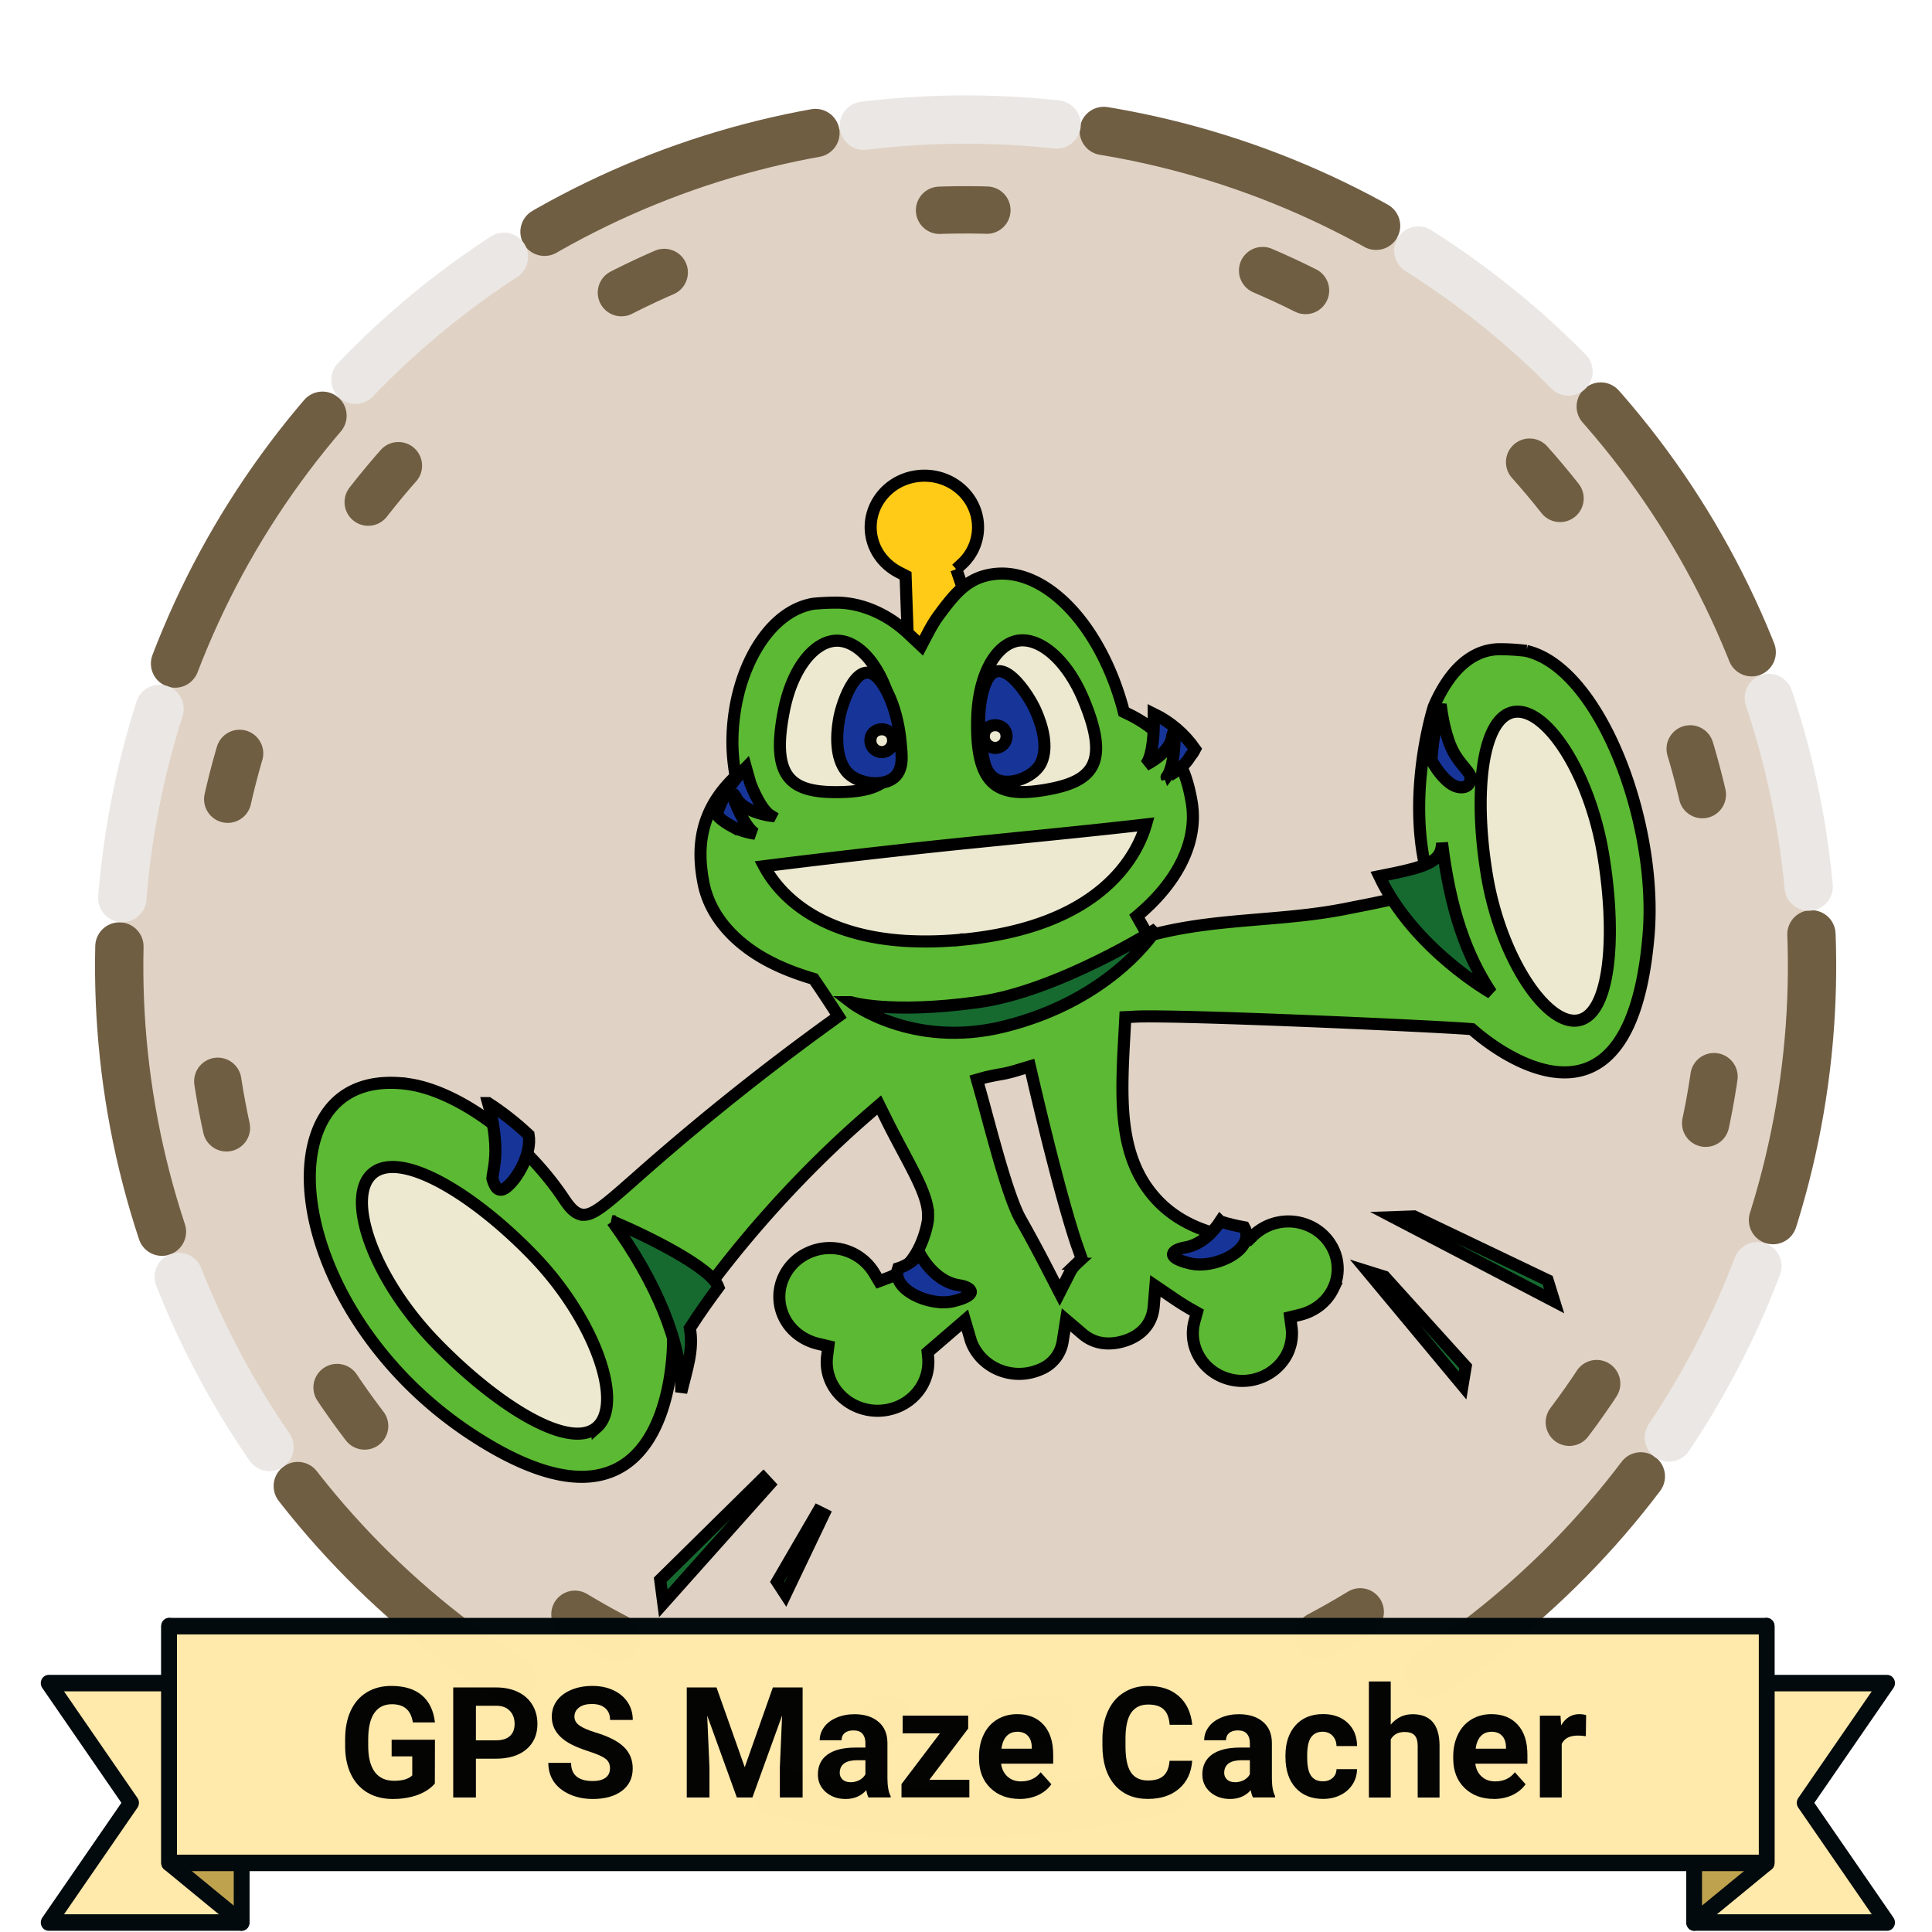 <?xml version="1.0" encoding="UTF-8" standalone="no"?>
<svg xmlns:osb="http://www.openswatchbook.org/uri/2009/osb" xmlns:dc="http://purl.org/dc/elements/1.1/" xmlns:cc="http://creativecommons.org/ns#" xmlns:rdf="http://www.w3.org/1999/02/22-rdf-syntax-ns#" xmlns:svg="http://www.w3.org/2000/svg" xmlns="http://www.w3.org/2000/svg" xmlns:xlink="http://www.w3.org/1999/xlink" xmlns:sodipodi="http://sodipodi.sourceforge.net/DTD/sodipodi-0.dtd" xmlns:inkscape="http://www.inkscape.org/namespaces/inkscape" width="120" height="120" viewBox="0 0 31.75 31.75" version="4.1.4" id="BadgeGen" inkscape:version="1.0.1 (3bc2e813f5, 2020-09-07)" sodipodi:docname="BadgeGen_v4.2.svg" style="enable-background:new" inkscape:export-filename="D:\Graphics\BadgesPGC\GPSMaze_NoL_v4.1.4.png" inkscape:export-xdpi="96" inkscape:export-ydpi="96">
  <title id="doctitle">BadgeGen_v4.2</title>
  <defs id="defs31018">
    <linearGradient inkscape:collect="always" id="linearGradient8847">
      <stop style="stop-color:#7a7a7a;stop-opacity:1" offset="0" id="stop8843"/>
      <stop style="stop-color:#ffffff;stop-opacity:1" offset="1" id="stop8845"/>
    </linearGradient>
    <marker inkscape:stockid="DotS" orient="auto" refY="0" refX="0" id="DotS" style="overflow:visible" inkscape:isstock="true">
      <path id="path6587" d="m -2.5,-1 c 0,2.76 -2.24,5 -5,5 -2.76,0 -5,-2.24 -5,-5 0,-2.76 2.24,-5 5,-5 2.76,0 5,2.24 5,5 z" style="fill:#ebe7e4;fill-opacity:1;fill-rule:evenodd;stroke:#705e43;stroke-width:1pt;stroke-opacity:1" transform="matrix(0.2,0,0,0.2,1.48,0.2)" inkscape:connector-curvature="0"/>
    </marker>
    <marker inkscape:stockid="Arrow2Lend" orient="auto" refY="0" refX="0" id="Arrow2Lend" style="overflow:visible" inkscape:isstock="true">
      <path id="path6541" style="fill:#000000;fill-opacity:1;fill-rule:evenodd;stroke:#000000;stroke-width:0.625;stroke-linejoin:round;stroke-opacity:1" d="M 8.719,4.034 -2.207,0.016 8.719,-4.002 c -1.745,2.372 -1.735,5.617 -6e-7,8.035 z" transform="matrix(-1.1,0,0,-1.1,-1.1,0)" inkscape:connector-curvature="0"/>
    </marker>
    <marker inkscape:stockid="Arrow1Lend" orient="auto" refY="0" refX="0" id="Arrow1Lend" style="overflow:visible" inkscape:isstock="true">
      <path id="path6523" d="M 0,0 5,-5 -12.5,0 5,5 Z" style="fill:#000000;fill-opacity:1;fill-rule:evenodd;stroke:#000000;stroke-width:1pt;stroke-opacity:1" transform="matrix(-0.8,0,0,-0.8,-10,0)" inkscape:connector-curvature="0"/>
    </marker>
    <marker inkscape:isstock="true" style="overflow:visible" id="marker6488" refX="0" refY="0" orient="auto" inkscape:stockid="Arrow2Send">
      <path transform="matrix(-0.3,0,0,-0.3,0.69,0)" d="M 8.719,4.034 -2.207,0.016 8.719,-4.002 c -1.745,2.372 -1.735,5.617 -6e-7,8.035 z" style="fill:#000000;fill-opacity:1;fill-rule:evenodd;stroke:#000000;stroke-width:0.625;stroke-linejoin:round;stroke-opacity:1" id="path6486" inkscape:connector-curvature="0"/>
    </marker>
    <linearGradient inkscape:collect="always" id="linearGradient2122">
      <stop style="stop-color:#648990;stop-opacity:1" offset="0" id="stop2118"/>
      <stop style="stop-color:#a3c7cd;stop-opacity:1" offset="1" id="stop2120"/>
    </linearGradient>
    <path style="fill:none;stroke:none;stroke-width:0.168;stroke-linecap:butt;stroke-linejoin:miter;stroke-miterlimit:4;stroke-dasharray:none;stroke-opacity:1" d="m -113.657,-389.316 c 0,0 26.398,-10.465 54.26,-0.098" id="path3194-0-2-59" inkscape:connector-curvature="0" sodipodi:nodetypes="cc" inkscape:export-xdpi="96" inkscape:export-ydpi="96"/>
    <path style="fill:none;stroke:none;stroke-width:0.168;stroke-linecap:butt;stroke-linejoin:miter;stroke-miterlimit:4;stroke-dasharray:none;stroke-opacity:1" d="m -113.657,-389.316 c 0,0 26.398,-10.465 54.26,-0.098" id="path3194-0-2-59-4" inkscape:connector-curvature="0" sodipodi:nodetypes="cc" inkscape:export-xdpi="96" inkscape:export-ydpi="96"/>
    <linearGradient id="linearGradient1346" osb:paint="gradient">
      <stop style="stop-color:#ffffff;stop-opacity:1" offset="0" id="stop1342"/>
      <stop style="stop-color:#d6d6d6;stop-opacity:1" offset="1" id="stop1344"/>
    </linearGradient>
    <linearGradient id="linearGradient829" osb:paint="gradient">
      <stop style="stop-color:#fdd573;stop-opacity:1" offset="0" id="stop825"/>
      <stop style="stop-color:#fbc231;stop-opacity:1" offset="1" id="stop827"/>
    </linearGradient>
    <linearGradient osb:paint="gradient" id="linearGradient925">
      <stop id="stop921" offset="0" style="stop-color:#f7f7f7;stop-opacity:1"/>
      <stop id="stop923" offset="1" style="stop-color:#a9a9a9;stop-opacity:1"/>
    </linearGradient>
    <linearGradient id="linearGradient1397" osb:paint="gradient">
      <stop style="stop-color:#e19b7f;stop-opacity:1" offset="0" id="stop1393"/>
      <stop style="stop-color:#c16d44;stop-opacity:1" offset="1" id="stop1395"/>
    </linearGradient>
    <linearGradient inkscape:collect="always" xlink:href="#linearGradient2122" id="linearGradient2124" x1="18.264" y1="228.881" x2="43.682" y2="235.985" gradientUnits="userSpaceOnUse"/>
    <marker inkscape:stockid="Arrow2Send" orient="auto" refY="0" refX="0" id="Arrow2Send-3" style="overflow:visible" inkscape:isstock="true">
      <path inkscape:connector-curvature="0" id="path2562-0" style="fill:#000000;fill-opacity:1;fill-rule:evenodd;stroke:#000000;stroke-width:0.625;stroke-linejoin:round;stroke-opacity:1" d="M 8.719,4.034 -2.207,0.016 8.719,-4.002 c -1.745,2.372 -1.735,5.617 -6e-7,8.035 z" transform="matrix(-0.3,0,0,-0.3,0.69,0)"/>
    </marker>
    <linearGradient inkscape:collect="always" xlink:href="#linearGradient8847" id="linearGradient8849" x1="36.056" y1="258.339" x2="35.173" y2="256.34" gradientUnits="userSpaceOnUse"/>
    <linearGradient inkscape:collect="always" xlink:href="#linearGradient8847" id="linearGradient8857" x1="27.45" y1="258.363" x2="26.603" y2="256.34" gradientUnits="userSpaceOnUse"/>
    <linearGradient inkscape:collect="always" xlink:href="#linearGradient8847" id="linearGradient8859" x1="29.19" y1="258.304" x2="28.331" y2="256.328" gradientUnits="userSpaceOnUse"/>
    <linearGradient inkscape:collect="always" xlink:href="#linearGradient8847" id="linearGradient8861" x1="30.906" y1="258.328" x2="30.047" y2="256.34" gradientUnits="userSpaceOnUse"/>
    <linearGradient inkscape:collect="always" xlink:href="#linearGradient8847" id="linearGradient8863" x1="32.611" y1="258.339" x2="31.752" y2="256.34" gradientUnits="userSpaceOnUse"/>
    <linearGradient inkscape:collect="always" xlink:href="#linearGradient8847" id="linearGradient8865" x1="34.339" y1="258.328" x2="33.469" y2="256.34" gradientUnits="userSpaceOnUse"/>
  </defs>
  <sodipodi:namedview id="base" pagecolor="#ffffff" bordercolor="#666666" borderopacity="1.0" inkscape:pageopacity="0" inkscape:pageshadow="2" inkscape:zoom="0.70710678" inkscape:cx="-715.00021" inkscape:cy="253.11541" inkscape:document-units="px" inkscape:current-layer="layer-TheRuggedCacher" showgrid="false" showborder="true" units="px" inkscape:window-width="1920" inkscape:window-height="1017" inkscape:window-x="1912" inkscape:window-y="592" inkscape:window-maximized="1" inkscape:snap-global="false" fit-margin-top="0" fit-margin-left="0" fit-margin-right="0" fit-margin-bottom="0" showguides="false" inkscape:showpageshadow="false" inkscape:document-rotation="0"/>
  <g inkscape:label="layer-BadgeBase" inkscape:groupmode="layer" id="layer-BadgeBase" style="display:inline" transform="translate(-16.356,-249.181)">
    
    
    
    
    
    
    
    
    <g inkscape:groupmode="layer" id="layer-nolevel" inkscape:label="layer-NoLevel" style="display:inline">
      <g id="g3686">
        <circle transform="rotate(96)" inkscape:label="base-NoLevel" style="display:inline;opacity:1;fill:#e0d3c5;fill-opacity:1;fill-rule:nonzero;stroke:#705e43;stroke-width:0.794;stroke-linecap:round;stroke-linejoin:round;stroke-miterlimit:4;stroke-dasharray:4.762, 4.762;stroke-dashoffset:3.096;stroke-opacity:1" id="base-NoLevel" cx="260.236" cy="-59.754" r="13.91" inkscape:export-xdpi="96" inkscape:export-ydpi="96"/>
        <circle transform="rotate(96)" inkscape:label="base-NoLevel" style="display:inline;opacity:1;fill:none;fill-opacity:1;fill-rule:nonzero;stroke:#705e43;stroke-width:0.778;stroke-linecap:round;stroke-linejoin:round;stroke-miterlimit:4;stroke-dasharray:0.778, 4.666;stroke-dashoffset:6.222;stroke-opacity:1;enable-background:new" id="base-NoLevel-6" cx="260.242" cy="-59.754" r="12.433" inkscape:export-xdpi="96" inkscape:export-ydpi="96"/>
        <circle transform="rotate(96)" inkscape:label="base-NoLevel" style="display:inline;opacity:1;fill:none;fill-opacity:1;fill-rule:nonzero;stroke:#ebe7e4;stroke-width:0.794;stroke-linecap:round;stroke-linejoin:round;stroke-miterlimit:4;stroke-dasharray:3.175, 6.35;stroke-dashoffset:7.064;stroke-opacity:1;enable-background:new" id="base-NoLevel-3" cx="260.235" cy="-59.76" r="13.91" inkscape:export-xdpi="96" inkscape:export-ydpi="96"/>
      </g>
    </g>
  </g>
  <g inkscape:groupmode="layer" id="layer-icons" inkscape:label="layer-icons" style="display:inline" transform="translate(-16.356,-249.181)">
    
    
    
    
    
    
    
    
    
    
    
    
    
    
    
    
    
    
    
    
    
    
    
    
    
    
    
    
    
    
    
    
    <g inkscape:groupmode="layer" id="layer-TheGPSMazeCacher" inkscape:label="layer-TheGpsMazeCacher" style="">
      <g style="display:inline;stroke:#000000;stroke-width:0.429;stroke-miterlimit:4;stroke-dasharray:none;stroke-opacity:1" transform="matrix(0.617,0,0,0.617,-35.568,281.345)" id="icon-TheGpsMazeCacher" inkscape:label="icon-TheGpsMazeCacher">
        <g id="g7635" transform="matrix(1.335,0,0,1.335,-34.884,15.972)" style="stroke-width:0.241;stroke-miterlimit:4;stroke-dasharray:none">
          <path inkscape:connector-curvature="0" id="path3031" d="m 96.331,-27.997 -0.057,2.678 3.144,2.739 1.969,0.596 2.236,-4.821 3.353,-2.925 4.631,-1.354 7.931,0.271 0.852,0.542 1.011,-0.975 0.16,-2.817 -1.224,-2.979 -1.756,-0.217 -0.532,3.304 -0.532,1.463 -6.653,0.813 1.703,-3.196 -2.448,-3.955 -2.236,1.192 -2.289,-0.975 -1.065,1.734 -0.479,3.359 2.289,2.384 -0.692,1.571 -4.365,3.846 -3.3,-2.709 z" style="display:inline;fill:#ede9d1;fill-opacity:1;stroke:#000000;stroke-width:0.241;stroke-linecap:butt;stroke-linejoin:miter;stroke-miterlimit:4;stroke-dasharray:none;stroke-opacity:1" sodipodi:nodetypes="ccccccccccccccccccccccccccc"/>
          <path style="display:inline;fill:#ffcb16;stroke:#000000;stroke-width:0.241;stroke-miterlimit:4;stroke-dasharray:none;stroke-opacity:1" inkscape:connector-curvature="0" d="m 108.248,-39.657 0.106,-0.099 a 0.991,0.991 0 0 0 0.312,-0.911 c -0.088,-0.495 -0.532,-0.855 -1.055,-0.855 a 1.155,1.155 0 0 0 -0.181,0.015 c -0.583,0.095 -0.975,0.629 -0.875,1.187 0.056,0.313 0.259,0.579 0.559,0.731 l 0.122,0.063 0.063,1.799 h 1.609 l -0.66,-1.928" id="path2082-8"/>
          <path inkscape:connector-curvature="0" d="m 120.655,-30.655 c -0.641,0.114 -1.553,-1.271 -1.821,-2.896 -0.27,-1.625 -0.104,-3.143 0.535,-3.256 0.642,-0.114 1.516,1.221 1.785,2.848 0.269,1.625 0.142,3.191 -0.5,3.304 z m -12.252,-1.615 a 7.214,7.214 0 0 1 -1.178,0.029 c -1.861,-0.118 -2.572,-1.038 -2.811,-1.49 0.636,-0.08 2.199,-0.272 4,-0.457 l 0.966,-0.097 c 0.88,-0.088 1.795,-0.18 2.653,-0.279 -0.176,0.611 -0.879,2.02 -3.631,2.296 z m 2.243,6.471 a 0.62,0.62 0 0 0 -0.123,0.158 l -0.213,0.419 -0.216,-0.418 a 28.881,28.881 0 0 0 -0.56,-1.041 c -0.264,-0.462 -0.596,-1.801 -0.808,-2.558 l -0.066,-0.232 0.181,-0.051 c 0.113,-0.025 0.24,-0.05 0.328,-0.064 a 2.695,2.695 0 0 0 0.3,-0.076 l 0.247,-0.074 0.057,0.243 c 0.086,0.371 0.261,1.11 0.454,1.847 0.16,0.609 0.299,1.094 0.416,1.444 l 0.107,0.303 z m -5.839,-11.029 c 0.172,-0.876 0.623,-1.396 1.054,-1.402 0.432,-0.007 0.901,0.498 1.104,1.368 0.31,1.332 -0.088,1.637 -1.051,1.653 -0.96,0.015 -1.37,-0.276 -1.107,-1.618 z m 4.666,-1.401 c 0.425,-0.073 0.972,0.353 1.317,1.182 0.527,1.269 0.184,1.631 -0.762,1.792 -0.947,0.162 -1.4,-0.063 -1.363,-1.428 0.025,-0.89 0.384,-1.473 0.809,-1.546 z m -8.393,15.689 c -0.538,0.478 -1.992,-0.417 -3.226,-1.691 -1.234,-1.274 -1.799,-2.883 -1.261,-3.362 0.538,-0.478 1.976,0.354 3.21,1.628 1.234,1.276 1.815,2.946 1.277,3.426 z m 18.54,-15.487 a 4.411,4.411 0 0 0 -0.526,-0.033 c -0.539,0 -0.994,0.394 -1.318,1.141 -0.005,0.011 -0.495,1.545 -0.198,3.072 0.124,0.635 -0.167,0.693 -1.399,0.934 l -0.181,0.036 c -1.301,0.256 -2.622,0.174 -3.924,0.537 l -0.222,-0.394 c 0.724,-0.601 1.12,-1.308 1.116,-1.993 a 1.785,1.785 0 0 0 -0.029,-0.31 c -0.101,-0.569 -0.336,-1.279 -1.255,-1.727 l -0.095,-0.046 -0.025,-0.098 c -0.437,-1.568 -1.427,-2.661 -2.408,-2.661 a 1.319,1.319 0 0 0 -0.212,0.018 c -0.468,0.077 -0.714,0.364 -1.041,0.808 -0.075,0.101 -0.144,0.214 -0.207,0.333 l -0.147,0.281 -0.234,-0.22 a 2.728,2.728 0 0 0 -0.322,-0.264 c -0.363,-0.246 -0.757,-0.376 -1.141,-0.376 a 5.092,5.092 0 0 0 -0.454,0.022 c -0.387,0.064 -0.743,0.315 -1.03,0.726 -0.377,0.541 -0.592,1.293 -0.587,2.062 0.002,0.164 0.015,0.343 0.046,0.547 l 0.015,0.109 -0.078,0.08 c -0.42,0.429 -0.623,0.917 -0.62,1.49 9.4e-4,0.162 0.018,0.333 0.053,0.524 0.096,0.544 0.441,1.029 0.992,1.404 0.306,0.208 0.687,0.382 1.133,0.518 l 0.082,0.025 0.046,0.068 c 0.101,0.147 0.212,0.315 0.332,0.499 l 0.115,0.178 -0.174,0.126 a 50.094,50.094 0 0 0 -3.654,2.911 l -0.257,0.227 c -0.584,0.516 -0.805,0.697 -0.997,0.697 l -0.042,-9.46e-4 -0.033,-0.011 c -0.1,-0.029 -0.194,-0.116 -0.307,-0.286 -0.783,-1.182 -2.084,-2.151 -3.096,-2.306 a 2.431,2.431 0 0 0 -0.375,-0.029 c -0.692,0 -1.19,0.318 -1.439,0.92 -0.631,1.524 0.471,4.404 3.06,6.1 0.852,0.558 1.589,0.841 2.192,0.841 0.264,0 0.506,-0.056 0.719,-0.167 1.034,-0.539 1.1,-2.214 1.103,-2.543 l 9.9e-4,-0.064 0.036,-0.055 c 1.168,-1.798 2.644,-3.348 3.837,-4.382 l 0.238,-0.206 0.138,0.278 c 0.426,0.861 0.835,1.464 0.837,1.91 a 1.117,1.117 0 0 1 -0.004,0.119 c -0.011,0.074 -0.12,0.726 -0.586,1.036 a 0.943,0.943 0 0 1 -0.196,0.1 l -0.191,0.071 -0.102,-0.171 a 1.032,1.032 0 0 0 -1.308,-0.397 c -0.246,0.111 -0.429,0.308 -0.521,0.552 a 0.934,0.934 0 0 0 0.039,0.743 c 0.129,0.26 0.375,0.45 0.676,0.522 l 0.204,0.048 -0.025,0.201 a 0.934,0.934 0 0 0 0.088,0.529 c 0.167,0.339 0.528,0.558 0.919,0.558 0.151,0 0.298,-0.033 0.435,-0.094 0.382,-0.175 0.607,-0.551 0.575,-0.96 l -0.011,-0.113 0.742,-0.639 0.104,0.353 c 0.015,0.054 0.033,0.108 0.06,0.16 0.167,0.339 0.527,0.557 0.919,0.557 0.151,0 0.298,-0.033 0.435,-0.094 a 0.719,0.719 0 0 0 0.436,-0.566 l 0.066,-0.417 0.328,0.28 c 0.146,0.125 0.32,0.19 0.518,0.19 0.067,0 0.138,-0.007 0.21,-0.022 0.411,-0.088 0.664,-0.35 0.693,-0.721 l 0.033,-0.404 0.345,0.235 c 0.115,0.079 0.223,0.147 0.327,0.208 l 0.155,0.088 -0.046,0.167 c -0.125,0.449 0.102,0.914 0.539,1.108 0.132,0.058 0.271,0.088 0.415,0.088 0.386,0 0.739,-0.218 0.901,-0.553 a 0.917,0.917 0 0 0 0.08,-0.518 l -0.027,-0.2 0.204,-0.05 c 0.292,-0.073 0.529,-0.261 0.652,-0.516 a 0.909,0.909 0 0 0 0.031,-0.725 0.961,0.961 0 0 0 -0.513,-0.533 1.015,1.015 0 0 0 -1.114,0.198 l -0.084,0.082 -0.118,-0.015 c -0.769,-0.1 -1.338,-0.365 -1.739,-0.808 -0.782,-0.862 -0.693,-2.054 -0.619,-3.411 l 0.011,-0.208 0.216,-0.011 c 0.847,-0.037 5.663,0.176 6.619,0.244 l 0.08,0.007 0.061,0.052 c 0.222,0.191 1.009,0.81 1.788,0.81 h 9.6e-4 c 0.152,0 0.297,-0.025 0.431,-0.073 0.7,-0.254 1.117,-1.154 1.244,-2.674 0.187,-2.241 -0.968,-5.32 -2.438,-5.661 z" style="display:inline;fill:#5cb933;stroke:#000000;stroke-width:0.241;stroke-miterlimit:4;stroke-dasharray:none;stroke-opacity:1" id="path7601"/>
          <path style="display:inline;fill:#173599;stroke:#000000;stroke-width:0.241;stroke-miterlimit:4;stroke-dasharray:none;stroke-opacity:1" inkscape:connector-curvature="0" d="m 98.909,-29.004 c 0.029,0.101 0.121,0.447 0.14,0.82 0.018,0.349 -0.048,0.556 -0.057,0.684 0.042,0.148 0.109,0.309 0.28,0.175 0.219,-0.171 0.507,-0.668 0.444,-1.045 -0.25,-0.235 -0.52,-0.447 -0.807,-0.634 z m 9.396,3.635 c -0.436,-0.064 -0.701,-0.473 -0.787,-0.628 -0.106,0.125 -0.242,0.221 -0.396,0.278 l -0.036,0.011 c -0.144,0.416 0.628,0.775 1.113,0.654 0.541,-0.135 0.324,-0.285 0.105,-0.316 z m -1.167,-10.821 c -0.008,-0.099 -0.021,-0.197 -0.039,-0.295 -0.058,-0.327 -0.171,-0.677 -0.357,-0.928 -0.434,-0.581 -0.776,0.402 -0.835,0.756 -0.055,0.317 -0.071,0.758 0.146,1.032 0.184,0.23 0.655,0.319 0.911,0.156 0.248,-0.158 0.195,-0.478 0.174,-0.721 z m -0.376,0.183 c -0.126,5.19e-4 -0.228,-0.101 -0.228,-0.227 -0.003,-0.304 0.454,-0.306 0.453,-0.002 0.001,0.125 -0.1,0.228 -0.225,0.229 z m -2.217,1.268 c -0.19,-0.116 -0.357,-0.518 -0.405,-0.641 l -0.089,-0.316 -0.058,0.06 c -0.245,0.246 -0.425,0.548 -0.526,0.88 0.086,0.11 0.272,0.212 0.272,0.212 v -9.46e-4 c 0.214,0.132 0.496,0.167 0.496,0.167 -0.223,-0.139 -0.421,-0.681 -0.421,-0.681 l -0.033,-0.144 0.064,0.085 c 0.139,0.314 0.699,0.381 0.699,0.381 z m 13.635,-1.246 c -0.176,-0.309 -0.247,-0.788 -0.269,-0.975 -0.067,0.249 -0.151,0.638 -0.185,1.114 0.14,0.257 0.335,0.476 0.5,0.526 0.211,0.061 0.299,-0.061 0.28,-0.215 -0.058,-0.114 -0.217,-0.257 -0.326,-0.449 z m -4.667,9.341 c -0.124,0.189 -0.362,0.467 -0.711,0.522 -0.218,0.036 -0.433,0.186 0.109,0.316 0.507,0.121 1.323,-0.286 1.081,-0.721 -0.162,-0.028 -0.322,-0.067 -0.478,-0.116 z m -0.608,-9.26 c 0.033,-0.042 0.075,-0.101 0.106,-0.162 -0.21,-0.302 -0.494,-0.545 -0.825,-0.706 l 9.4e-4,0.244 c 0,0 0.003,0.575 -0.161,0.777 0,0 0.505,-0.243 0.528,-0.581 l 0.03,-0.087 0.019,0.133 c 0,0 0.003,0.574 -0.16,0.777 -9.6e-4,-9.82e-4 0.321,-0.158 0.461,-0.395 z m -4.073,-1.476 c -0.119,0.285 -0.144,0.651 -0.119,0.982 0.007,0.104 0.022,0.202 0.036,0.295 0.04,0.24 0.067,0.563 0.347,0.661 0.29,0.1 0.726,-0.094 0.847,-0.359 0.143,-0.316 0.018,-0.74 -0.114,-1.036 -0.146,-0.329 -0.719,-1.208 -0.998,-0.544 z m 0.193,1.29 c -0.126,5.19e-4 -0.228,-0.101 -0.228,-0.227 -10e-4,-0.302 0.452,-0.304 0.453,-0.002 7e-4,0.125 -0.1,0.228 -0.225,0.229 z" id="path2086-0" sodipodi:nodetypes="ccccccccccccccccccccccccccccccccccccccccccccccccccccccccccccccccccccccccccscc"/>
          <path id="path7641" style="display:inline;fill:#166a30;stroke:#000000;stroke-width:0.241;stroke-miterlimit:4;stroke-dasharray:none;stroke-opacity:1" d="m 104.673,-19.455 0.166,0.254 0.765,-1.602 -0.114,-0.057 z m -2.333,-0.039 0.062,0.471 2.116,-2.37 -0.12,-0.129 z m 17.706,-5.976 -2.665,-1.274 -0.419,0.015 3.214,1.678 z m -3.592,-0.176 1.894,2.275 0.063,-0.379 -1.618,-1.79 z" inkscape:connector-curvature="0"/>
          <path id="path7639" style="display:inline;fill:#166a30;stroke:#000000;stroke-width:0.241;stroke-miterlimit:4;stroke-dasharray:none;stroke-opacity:1" d="m 106.142,-31.018 c 0,0 1.219,0.94 3.051,0.488 2.196,-0.541 3.051,-1.953 3.051,-1.953 0,0 -1.968,1.246 -3.56,1.465 -1.779,0.244 -2.542,0 -2.542,0 z m -4.758,4.372 c 0.876,1.2 1.399,2.457 1.375,3.414 0.107,-0.452 0.252,-0.839 0.173,-1.282 l 0.036,-0.055 c 0.167,-0.259 0.348,-0.513 0.534,-0.763 -0.143,-0.393 -1.434,-1.027 -2.119,-1.314 z m 15.303,-6.885 c 0.693,1.459 2.234,2.327 2.234,2.327 -0.487,-0.731 -0.819,-1.644 -0.983,-2.995 -0.002,0.396 -0.332,0.486 -1.251,0.668 z" inkscape:connector-curvature="0" sodipodi:nodetypes="cccccccccccccccc"/>
          <path style="display:inline;fill:#166a30;stroke:#000000;stroke-width:0.241;stroke-miterlimit:4;stroke-dasharray:none;stroke-opacity:1" d="M 94.748,-42.215" id="path2088-4" inkscape:connector-curvature="0"/>
        </g>
      </g>
    </g>
    
    
    
    
    
    
    
    
    
    
    
    
  </g>
  
  <g inkscape:groupmode="layer" id="layer-addon-topleft" inkscape:label="layer-addon-topleft" style="" transform="translate(-16.356,-249.181)">
    
    
    
    
    
    
    
    
    
    
    
    
    
    
    
    
  </g>
  <g inkscape:groupmode="layer" id="layer-addon-midleft" inkscape:label="layer-addon-midleft" style="" transform="translate(-16.356,-249.181)">
    
    
    
    
    
    
    
    
    
    
    
    
    
    
    
    
  </g>
  <g inkscape:groupmode="layer" id="layer-addon-bottomleft" inkscape:label="layer-addon-bottomleft" style="" transform="translate(-16.356,-249.181)">
    
    
    
    
    
    
    
    
    
    
    
    
    
    
    
    
  </g>
  <g inkscape:groupmode="layer" id="layer-addon-topright" inkscape:label="layer-addon-topright" style="" transform="translate(-16.356,-249.181)">
    
    
    
    
    
    
    
    
    
    
    
    
    
    
    
    
  </g>
  <g inkscape:groupmode="layer" id="layer-addon-midright" inkscape:label="layer-addon-midright" style="" transform="translate(-16.356,-249.181)">
    
    
    
    
    
    
    
    
    
    
    
    
    
    
    
    
  </g>
  <g inkscape:groupmode="layer" id="layer-addon-bottomright" inkscape:label="layer-addon-bottomright" style="" transform="translate(-16.356,-249.181)">
    
    
    
    
    
    
    
    
    
    
    
    
    
    
    
    
  </g>
  <g inkscape:groupmode="layer" id="layer-ribbon" inkscape:label="layer-ribbon" style="display:inline;opacity:0.99" transform="translate(-16.356,-249.181)">
    <g id="layer-ribbon-base" transform="matrix(0.478,0,0,0.502,86.398,149.217)" style="stroke:#00080b;stroke-width:0.54;stroke-miterlimit:4;stroke-dasharray:none;stroke-opacity:1" inkscape:groupmode="layer">
      <g id="g1029" style="display:inline;stroke:#00080b;stroke-width:0.54;stroke-miterlimit:4;stroke-dasharray:none;stroke-opacity:1" transform="translate(0,2.1814158e-6)">
        <g id="g999" style="stroke:#00080b;stroke-width:0.54;stroke-miterlimit:4;stroke-dasharray:none;stroke-opacity:1">
          <path sodipodi:nodetypes="cccccc" inkscape:connector-curvature="0" id="rect926-0" d="m -144.859,254.231 h 6.634 v 7.837 h -6.634 l 2.835,-3.918 z" style="opacity:1;fill:#ffe9aa;fill-opacity:1;fill-rule:evenodd;stroke:#00080b;stroke-width:0.54;stroke-linecap:butt;stroke-linejoin:round;stroke-miterlimit:4;stroke-dasharray:none;stroke-dashoffset:0;stroke-opacity:1;paint-order:normal"/>
          <path inkscape:connector-curvature="0" id="path978" d="m -138.225,262.068 -2.493,-1.951 v -7.751 l 2.493,1.865 z" style="fill:#bea14d;fill-opacity:1;stroke:#00080b;stroke-width:0.54;stroke-linecap:butt;stroke-linejoin:round;stroke-miterlimit:4;stroke-dasharray:none;stroke-opacity:1"/>
        </g>
        <g transform="matrix(-1,0,0,1,-226.511,7.7148434e-7)" id="g999-6" style="stroke:#00080b;stroke-width:0.54;stroke-miterlimit:4;stroke-dasharray:none;stroke-opacity:1">
          <path sodipodi:nodetypes="cccccc" inkscape:connector-curvature="0" id="rect926-0-8" d="m -144.859,254.231 h 6.634 v 7.837 h -6.634 l 2.835,-3.918 z" style="opacity:1;fill:#ffe9aa;fill-opacity:1;fill-rule:evenodd;stroke:#00080b;stroke-width:0.54;stroke-linecap:butt;stroke-linejoin:round;stroke-miterlimit:4;stroke-dasharray:none;stroke-dashoffset:0;stroke-opacity:1;paint-order:normal"/>
          <path inkscape:connector-curvature="0" id="path978-7" d="m -138.225,262.068 -2.493,-1.951 v -7.751 l 2.493,1.865 z" style="fill:#bea14d;fill-opacity:1;stroke:#00080b;stroke-width:0.54;stroke-linecap:butt;stroke-linejoin:round;stroke-miterlimit:4;stroke-dasharray:none;stroke-opacity:1"/>
        </g>
      </g>
      <rect y="252.366" x="-140.717" height="7.751" width="54.924" id="rect926" style="opacity:1;fill:#ffe9aa;fill-opacity:1;fill-rule:evenodd;stroke:#00080b;stroke-width:0.54;stroke-linecap:butt;stroke-linejoin:round;stroke-miterlimit:4;stroke-dasharray:none;stroke-dashoffset:0;stroke-opacity:1;paint-order:normal"/>
    </g>
    
    <g inkscape:groupmode="layer" id="layer-ribbontext" style="display:inline">
      
      
      
      
      
      
      
      
      
      
      
      
      
      
      
      
      
      
      
      
      <g aria-label="GPS Maze Cacher" style="font-style:normal;font-weight:normal;font-size:2.543px;line-height:1.25;font-family:sans-serif;letter-spacing:0px;word-spacing:0px;opacity:0.99;fill:#000000;fill-opacity:1;stroke:none;stroke-width:0.139;enable-background:new" id="ribbon-text-TheGPSMazeCacher">
        <path d="m 23.502,278.491 q -0.101,0.12 -0.284,0.188 -0.184,0.066 -0.407,0.066 -0.235,0 -0.412,-0.102 -0.176,-0.103 -0.273,-0.298 -0.096,-0.195 -0.098,-0.458 v -0.123 q 0,-0.271 0.091,-0.468 0.092,-0.199 0.263,-0.303 0.173,-0.106 0.404,-0.106 0.322,0 0.503,0.154 0.181,0.153 0.215,0.446 h -0.363 q -0.025,-0.155 -0.111,-0.227 -0.084,-0.072 -0.233,-0.072 -0.19,0 -0.289,0.143 -0.099,0.143 -0.101,0.425 v 0.115 q 0,0.284 0.108,0.43 0.108,0.145 0.317,0.145 0.21,0 0.299,-0.089 v -0.312 h -0.339 v -0.274 h 0.712 z" style="font-style:normal;font-variant:normal;font-weight:bold;font-stretch:normal;font-family:Roboto;-inkscape-font-specification:'Roboto Bold';text-align:center;text-anchor:middle;fill:#000000;fill-opacity:1;stroke-width:0.139" id="path3084" inkscape:connector-curvature="0"/>
        <path d="m 24.177,278.083 v 0.637 h -0.373 v -1.808 h 0.705 q 0.204,0 0.358,0.074 0.155,0.074 0.238,0.212 0.083,0.137 0.083,0.312 0,0.266 -0.183,0.42 -0.181,0.153 -0.503,0.153 z m 0,-0.302 h 0.333 q 0.148,0 0.225,-0.07 0.078,-0.07 0.078,-0.199 0,-0.133 -0.078,-0.215 -0.078,-0.082 -0.216,-0.084 H 24.177 Z" style="font-style:normal;font-variant:normal;font-weight:bold;font-stretch:normal;font-family:Roboto;-inkscape-font-specification:'Roboto Bold';text-align:center;text-anchor:middle;fill:#000000;fill-opacity:1;stroke-width:0.139" id="path3086" inkscape:connector-curvature="0"/>
        <path d="m 26.381,278.245 q 0,-0.106 -0.074,-0.161 -0.075,-0.057 -0.268,-0.119 -0.194,-0.063 -0.307,-0.124 -0.308,-0.166 -0.308,-0.448 0,-0.147 0.082,-0.261 0.083,-0.115 0.237,-0.18 0.155,-0.065 0.348,-0.065 0.194,0 0.345,0.071 0.151,0.07 0.235,0.197 0.084,0.128 0.084,0.291 h -0.373 q 0,-0.124 -0.078,-0.192 -0.078,-0.07 -0.22,-0.07 -0.137,0 -0.212,0.058 -0.076,0.057 -0.076,0.151 0,0.088 0.088,0.148 0.089,0.06 0.262,0.112 0.318,0.096 0.463,0.237 0.145,0.142 0.145,0.353 0,0.235 -0.178,0.369 -0.178,0.133 -0.478,0.133 -0.209,0 -0.38,-0.076 -0.171,-0.077 -0.262,-0.21 -0.089,-0.133 -0.089,-0.308 h 0.374 q 0,0.299 0.358,0.299 0.133,0 0.207,-0.053 0.074,-0.055 0.074,-0.151 z" style="font-style:normal;font-variant:normal;font-weight:bold;font-stretch:normal;font-family:Roboto;-inkscape-font-specification:'Roboto Bold';text-align:center;text-anchor:middle;fill:#000000;fill-opacity:1;stroke-width:0.139" id="path3088" inkscape:connector-curvature="0"/>
        <path d="m 28.131,276.912 0.464,1.311 0.462,-1.311 h 0.489 v 1.808 h -0.374 v -0.494 l 0.037,-0.853 -0.488,1.347 h -0.256 l -0.487,-1.346 0.037,0.852 v 0.494 h -0.373 v -1.808 z" style="font-style:normal;font-variant:normal;font-weight:bold;font-stretch:normal;font-family:Roboto;-inkscape-font-specification:'Roboto Bold';text-align:center;text-anchor:middle;fill:#000000;fill-opacity:1;stroke-width:0.139" id="path3090" inkscape:connector-curvature="0"/>
        <path d="m 30.629,278.72 q -0.025,-0.048 -0.036,-0.12 -0.13,0.145 -0.339,0.145 -0.197,0 -0.328,-0.114 -0.129,-0.114 -0.129,-0.288 0,-0.214 0.158,-0.328 0.159,-0.114 0.458,-0.115 h 0.165 v -0.077 q 0,-0.093 -0.048,-0.149 -0.047,-0.056 -0.15,-0.056 -0.091,0 -0.143,0.043 -0.051,0.043 -0.051,0.119 h -0.359 q 0,-0.117 0.072,-0.216 0.072,-0.099 0.204,-0.155 0.132,-0.057 0.296,-0.057 0.248,0 0.394,0.125 0.147,0.124 0.147,0.35 v 0.582 q 0.001,0.191 0.053,0.289 v 0.021 z m -0.297,-0.25 q 0.079,0 0.147,-0.035 0.067,-0.036 0.099,-0.096 v -0.231 h -0.134 q -0.269,0 -0.287,0.186 l -0.001,0.021 q 0,0.067 0.047,0.111 0.047,0.043 0.129,0.043 z" style="font-style:normal;font-variant:normal;font-weight:bold;font-stretch:normal;font-family:Roboto;-inkscape-font-specification:'Roboto Bold';text-align:center;text-anchor:middle;fill:#000000;fill-opacity:1;stroke-width:0.139" id="path3092" inkscape:connector-curvature="0"/>
        <path d="m 31.629,278.43 h 0.657 v 0.289 h -1.115 v -0.219 l 0.632,-0.834 h -0.613 v -0.291 h 1.077 v 0.212 z" style="font-style:normal;font-variant:normal;font-weight:bold;font-stretch:normal;font-family:Roboto;-inkscape-font-specification:'Roboto Bold';text-align:center;text-anchor:middle;fill:#000000;fill-opacity:1;stroke-width:0.139" id="path3094" inkscape:connector-curvature="0"/>
        <path d="m 33.112,278.744 q -0.296,0 -0.482,-0.181 -0.185,-0.181 -0.185,-0.483 v -0.035 q 0,-0.202 0.078,-0.361 0.078,-0.16 0.221,-0.246 0.144,-0.087 0.328,-0.087 0.276,0 0.433,0.174 0.159,0.174 0.159,0.493 v 0.147 h -0.856 q 0.017,0.132 0.104,0.211 0.088,0.08 0.222,0.08 0.207,0 0.324,-0.15 l 0.176,0.197 q -0.081,0.114 -0.219,0.179 -0.138,0.063 -0.305,0.063 z m -0.041,-1.103 q -0.107,0 -0.174,0.072 -0.066,0.072 -0.084,0.206 h 0.499 v -0.029 q -0.003,-0.119 -0.065,-0.184 -0.062,-0.066 -0.176,-0.066 z" style="font-style:normal;font-variant:normal;font-weight:bold;font-stretch:normal;font-family:Roboto;-inkscape-font-specification:'Roboto Bold';text-align:center;text-anchor:middle;fill:#000000;fill-opacity:1;stroke-width:0.139" id="path3096" inkscape:connector-curvature="0"/>
        <path d="m 35.948,278.117 q -0.021,0.292 -0.216,0.459 -0.194,0.168 -0.512,0.168 -0.348,0 -0.548,-0.233 -0.199,-0.235 -0.199,-0.643 v -0.111 q 0,-0.261 0.092,-0.459 0.092,-0.199 0.262,-0.304 0.171,-0.107 0.397,-0.107 0.313,0 0.504,0.168 0.191,0.168 0.221,0.471 H 35.578 q -0.014,-0.175 -0.098,-0.253 -0.083,-0.08 -0.255,-0.08 -0.186,0 -0.279,0.134 -0.092,0.133 -0.094,0.414 v 0.137 q 0,0.293 0.088,0.428 0.089,0.135 0.281,0.135 0.173,0 0.257,-0.078 0.086,-0.08 0.098,-0.245 z" style="font-style:normal;font-variant:normal;font-weight:bold;font-stretch:normal;font-family:Roboto;-inkscape-font-specification:'Roboto Bold';text-align:center;text-anchor:middle;fill:#000000;fill-opacity:1;stroke-width:0.139" id="path3098" inkscape:connector-curvature="0"/>
        <path d="m 36.947,278.72 q -0.025,-0.048 -0.036,-0.12 -0.13,0.145 -0.339,0.145 -0.197,0 -0.328,-0.114 -0.129,-0.114 -0.129,-0.288 0,-0.214 0.158,-0.328 0.159,-0.114 0.458,-0.115 h 0.165 v -0.077 q 0,-0.093 -0.048,-0.149 -0.047,-0.056 -0.15,-0.056 -0.091,0 -0.143,0.043 -0.051,0.043 -0.051,0.119 H 36.145 q 0,-0.117 0.072,-0.216 0.072,-0.099 0.204,-0.155 0.132,-0.057 0.296,-0.057 0.248,0 0.394,0.125 0.147,0.124 0.147,0.35 v 0.582 q 0.001,0.191 0.053,0.289 v 0.021 z m -0.297,-0.25 q 0.079,0 0.147,-0.035 0.067,-0.036 0.099,-0.096 v -0.231 h -0.134 q -0.269,0 -0.287,0.186 l -0.001,0.021 q 0,0.067 0.047,0.111 0.047,0.043 0.129,0.043 z" style="font-style:normal;font-variant:normal;font-weight:bold;font-stretch:normal;font-family:Roboto;-inkscape-font-specification:'Roboto Bold';text-align:center;text-anchor:middle;fill:#000000;fill-opacity:1;stroke-width:0.139" id="path3100" inkscape:connector-curvature="0"/>
        <path d="m 38.094,278.455 q 0.099,0 0.161,-0.055 0.062,-0.055 0.065,-0.145 h 0.337 q -0.001,0.137 -0.074,0.251 -0.073,0.113 -0.201,0.176 -0.127,0.062 -0.281,0.062 -0.288,0 -0.454,-0.183 -0.166,-0.184 -0.166,-0.507 v -0.024 q 0,-0.31 0.165,-0.495 0.165,-0.185 0.453,-0.185 0.252,0 0.404,0.144 0.153,0.143 0.155,0.381 H 38.32 q -0.003,-0.104 -0.065,-0.169 -0.062,-0.066 -0.164,-0.066 -0.125,0 -0.19,0.092 -0.063,0.091 -0.063,0.296 v 0.037 q 0,0.207 0.063,0.298 0.063,0.091 0.192,0.091 z" style="font-style:normal;font-variant:normal;font-weight:bold;font-stretch:normal;font-family:Roboto;-inkscape-font-specification:'Roboto Bold';text-align:center;text-anchor:middle;fill:#000000;fill-opacity:1;stroke-width:0.139" id="path3102" inkscape:connector-curvature="0"/>
        <path d="m 39.211,277.523 q 0.143,-0.171 0.359,-0.171 0.437,0 0.443,0.508 v 0.861 h -0.359 v -0.851 q 0,-0.115 -0.05,-0.17 -0.05,-0.056 -0.165,-0.056 -0.158,0 -0.228,0.122 v 0.955 h -0.359 v -1.907 h 0.359 z" style="font-style:normal;font-variant:normal;font-weight:bold;font-stretch:normal;font-family:Roboto;-inkscape-font-specification:'Roboto Bold';text-align:center;text-anchor:middle;fill:#000000;fill-opacity:1;stroke-width:0.139" id="path3104" inkscape:connector-curvature="0"/>
        <path d="m 40.905,278.744 q -0.296,0 -0.482,-0.181 -0.185,-0.181 -0.185,-0.483 v -0.035 q 0,-0.202 0.078,-0.361 0.078,-0.16 0.221,-0.246 0.144,-0.087 0.328,-0.087 0.276,0 0.433,0.174 0.159,0.174 0.159,0.493 v 0.147 h -0.856 q 0.017,0.132 0.104,0.211 0.088,0.08 0.222,0.08 0.207,0 0.324,-0.15 l 0.176,0.197 q -0.081,0.114 -0.219,0.179 -0.138,0.063 -0.305,0.063 z m -0.041,-1.103 q -0.107,0 -0.174,0.072 -0.066,0.072 -0.084,0.206 h 0.499 v -0.029 q -0.003,-0.119 -0.065,-0.184 -0.062,-0.066 -0.176,-0.066 z" style="font-style:normal;font-variant:normal;font-weight:bold;font-stretch:normal;font-family:Roboto;-inkscape-font-specification:'Roboto Bold';text-align:center;text-anchor:middle;fill:#000000;fill-opacity:1;stroke-width:0.139" id="path3106" inkscape:connector-curvature="0"/>
        <path d="m 42.417,277.713 q -0.073,-0.01 -0.129,-0.01 -0.204,0 -0.267,0.138 v 0.879 h -0.359 v -1.344 h 0.339 l 0.01,0.16 q 0.108,-0.185 0.299,-0.185 0.06,0 0.112,0.016 z" style="font-style:normal;font-variant:normal;font-weight:bold;font-stretch:normal;font-family:Roboto;-inkscape-font-specification:'Roboto Bold';text-align:center;text-anchor:middle;fill:#000000;fill-opacity:1;stroke-width:0.139" id="path3108" inkscape:connector-curvature="0"/>
      </g>
      
      
      
      
      
      
      
      
      
      
      
      
      
      
      
      
      
      
      
      
      
      
      
      
    </g>
  </g>
</svg>

